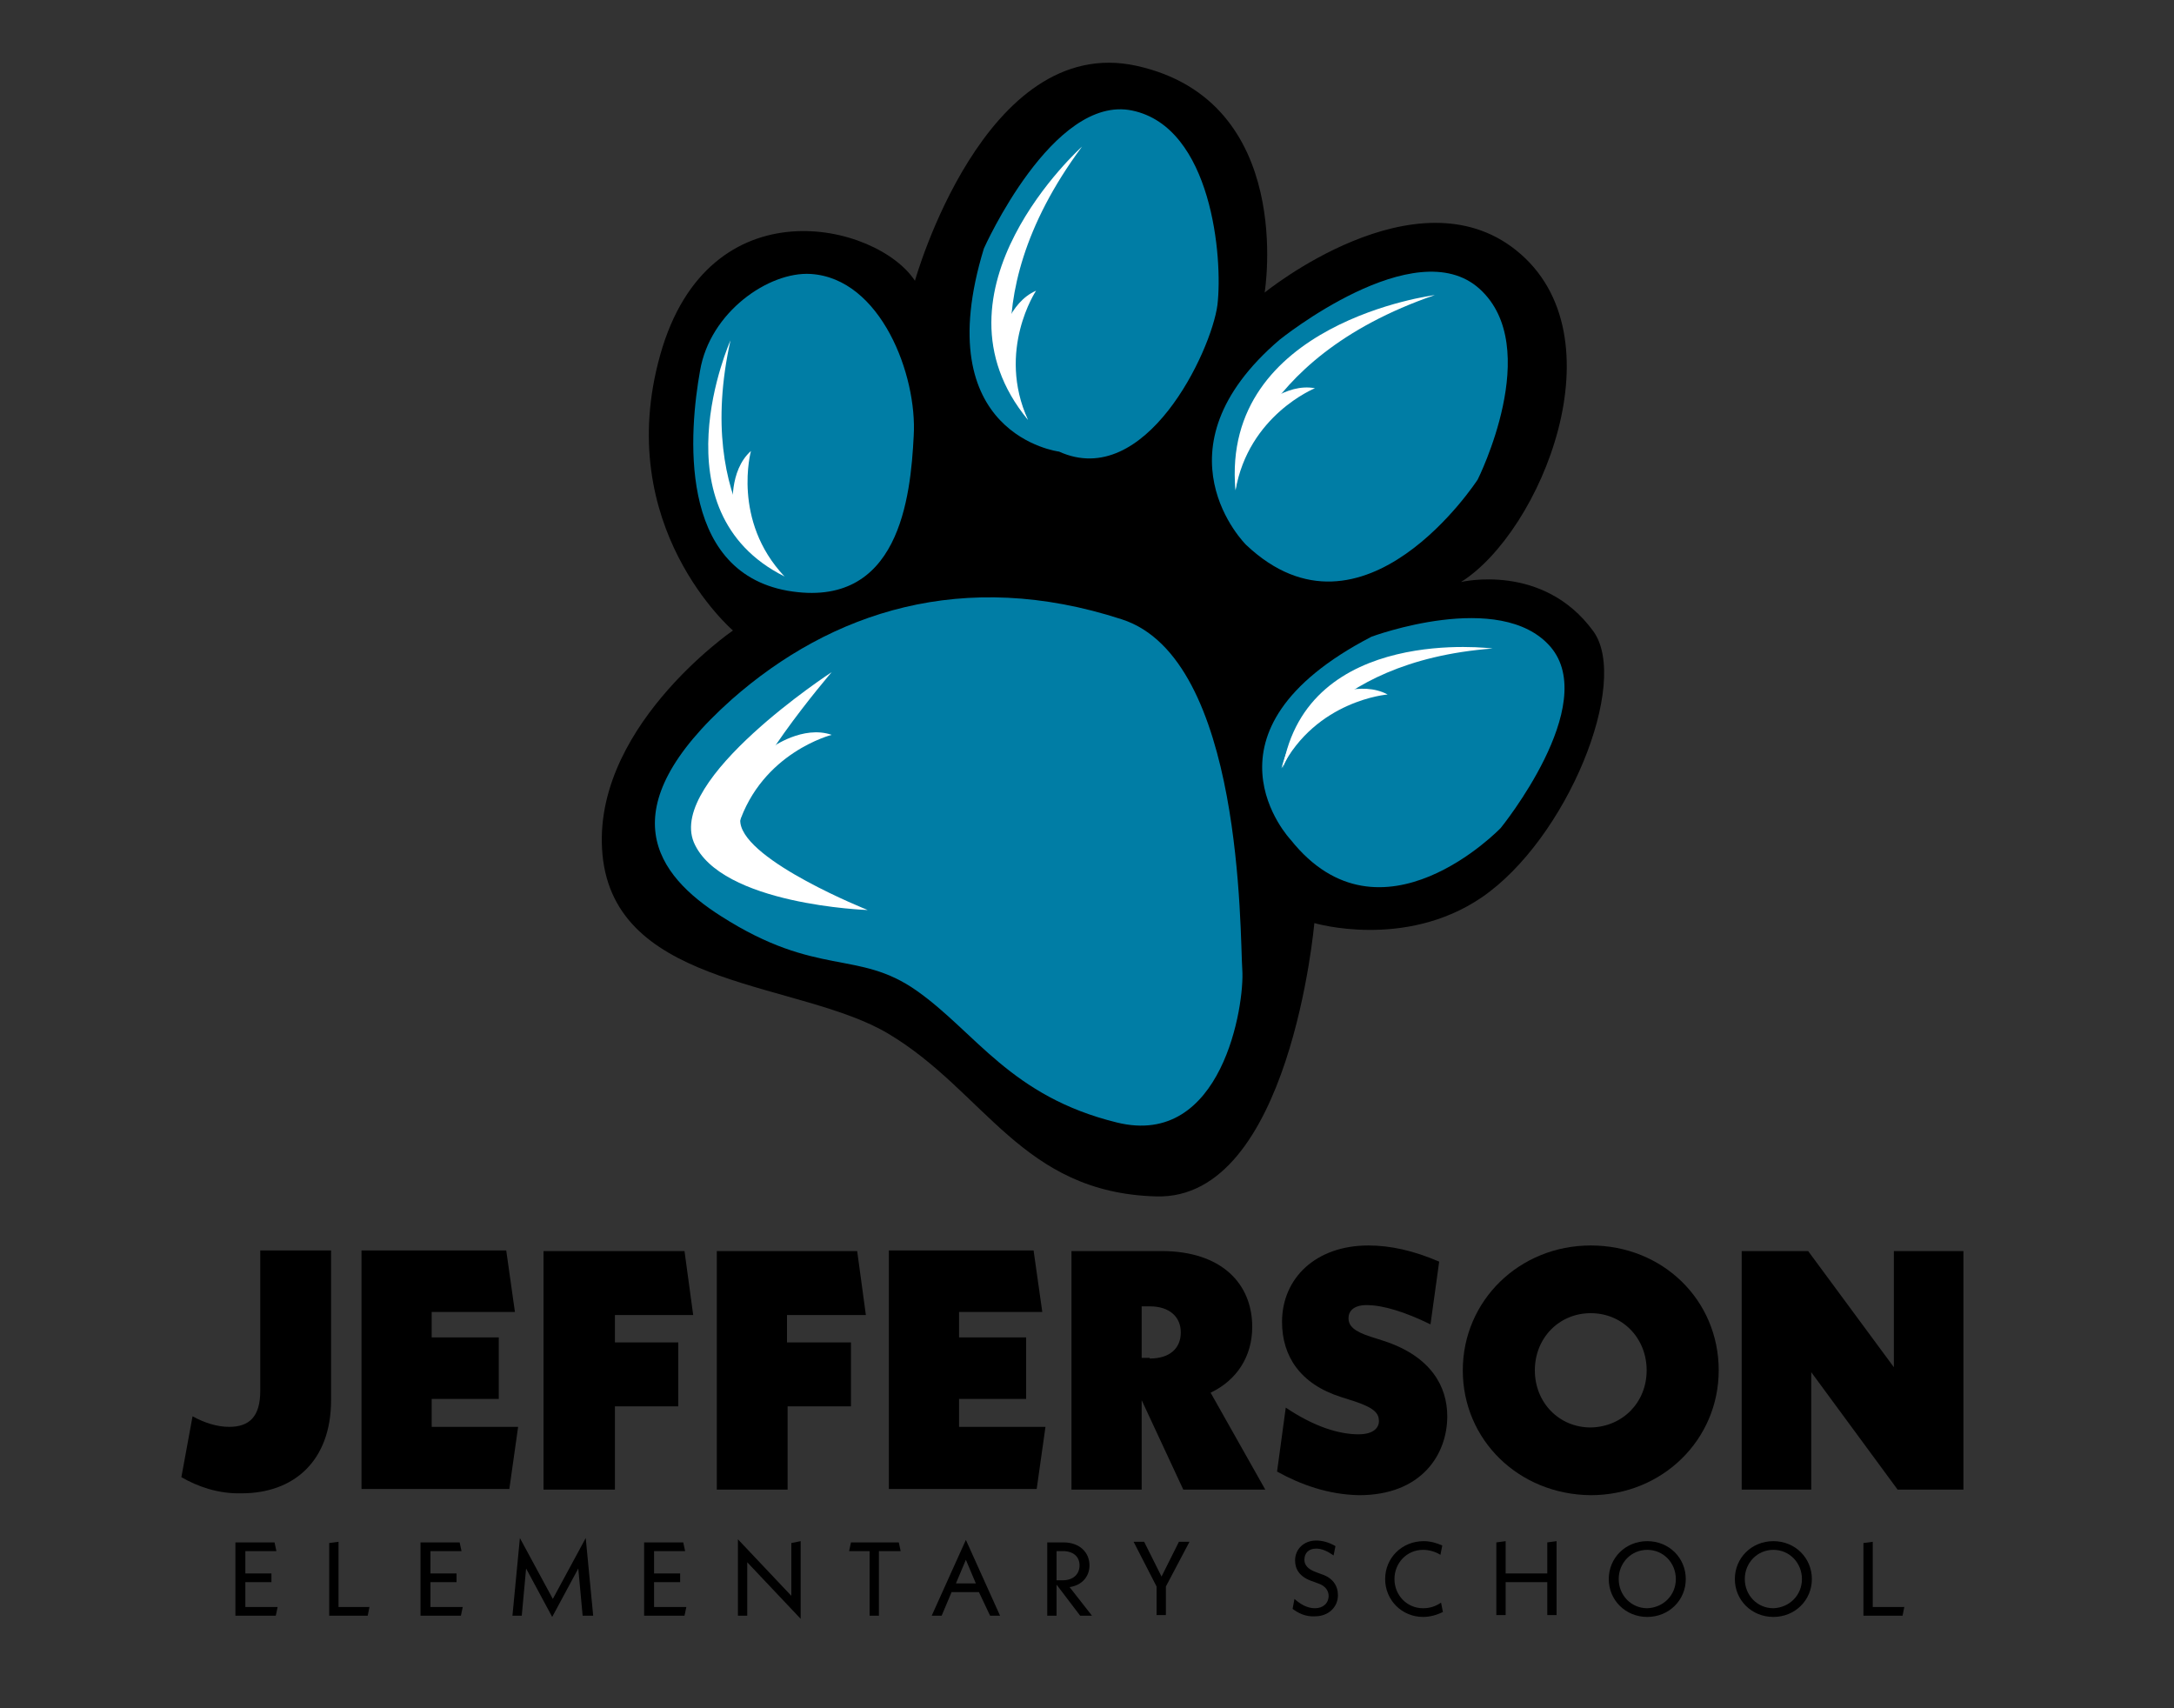 <?xml version="1.0" encoding="utf-8"?>
<!-- Generator: Adobe Illustrator 26.0.0, SVG Export Plug-In . SVG Version: 6.00 Build 0)  -->
<svg version="1.1" id="Layer_1" xmlns="http://www.w3.org/2000/svg" xmlns:xlink="http://www.w3.org/1999/xlink" x="0px" y="0px"
	 viewBox="0 0 350 275" style="enable-background:new 0 0 350 275;" xml:space="preserve">
<rect x="0" y="0" width="350" height="275" fill="#333333" stroke="none"/>
<style type="text/css">
	.st0{fill:none;}
	.st1{enable-background:new    ;}
	.st2{fill:#007DA5;}
	.st3{fill:#FFFFFF;}
</style>
<rect x="21" y="200.3" class="st0" width="305.6" height="67.4"/>
<g class="st1">
	<path d="M29.2,237.8L31,228c2,1.1,4,1.7,5.9,1.7c3.3,0,5-1.7,5-5.8v-22.6h11.4v24.1c0,9.8-6,15-14.4,15
		C35.1,240.5,31.8,239.3,29.2,237.8z"/>
	<path d="M83.4,229.8l-1.4,9.9H58.2v-38.4h23.3l1.4,9.9H69.5v4.1h10.8v9.9H69.5v4.5H83.4z"/>
	<path d="M99,216.1h10.2v10.3H99v13.4H87.5v-38.4h22.7l1.4,10.3H99V216.1z"/>
	<path d="M126.8,216.1H137v10.3h-10.2v13.4h-11.4v-38.4H138l1.4,10.3h-12.7V216.1z"/>
	<path d="M168.3,229.8l-1.4,9.9h-23.8v-38.4h23.3l1.4,9.9h-13.4v4.1h10.8v9.9h-10.8v4.5H168.3z"/>
	<path d="M190.5,239.8l-6.7-14.4v14.4h-11.3v-38.4H187c9.6,0,14.6,5.2,14.6,12.2c0,4.8-2.5,8.6-6.7,10.6l8.8,15.6H190.5z
		 M185.1,218.7c3.3,0,5-1.7,5-4.2c0-2.5-1.8-4.2-5-4.2h-1.3v8.3H185.1z"/>
	<path d="M205.6,236.9l1.4-10.3c4.6,3.1,8.6,4.3,11.7,4.3c2.6,0,3.3-1.2,3.3-2.1c0-1.2-0.6-2.1-3.9-3.2l-2.2-0.7
		c-6.6-2.1-9.5-6.6-9.5-12.1c0-7,5.4-12.3,13.9-12.3c3.5,0,7.2,0.8,11.4,2.6l-1.4,10.1c-4.1-2-7.6-3.1-10.3-3.1
		c-2.1,0-2.9,1-2.9,2.1c0,1.2,0.8,2.1,3.6,3l2.2,0.7c7.5,2.5,10.1,7.3,10.1,12.1c0,6.1-4.1,12.7-14.2,12.7
		C213.8,240.6,209.4,239,205.6,236.9z"/>
	<path d="M235.5,220.6c0-11.2,9.1-20.1,20.6-20.1c11.6,0,20.6,8.8,20.6,20.1c0,11.2-9.1,20.1-20.6,20.1
		C244.5,240.6,235.5,231.8,235.5,220.6z M265.1,220.6c0-5.2-3.9-9.2-9-9.2c-5.1,0-9,4-9,9.2c0,5.2,3.9,9.2,9,9.2
		C261.2,229.7,265.1,225.8,265.1,220.6z"/>
	<path d="M316.1,201.4v38.4h-10.6l-13.9-18.9v18.9h-11.2v-38.4h10.7l13.8,18.7v-18.7H316.1z"/>
</g>
<g class="st1">
	<path d="M44.7,258.7l-0.3,1.4h-6.5v-11.8h6.3l0.3,1.4h-5v3.6h4.2v1.4h-4.2v4H44.7z"/>
	<path d="M59.5,258.6l-0.3,1.5H53v-11.7l1.5-0.2v10.5H59.5z"/>
	<path d="M74.5,258.7l-0.3,1.4h-6.5v-11.8H74l0.3,1.4h-5v3.6h4.2v1.4h-4.2v4H74.5z"/>
	<path d="M93.8,260.1l-0.7-7.6l-4.2,7.8l-4.2-7.8l-0.7,7.6h-1.5l1.2-12.5l5.3,9.8l5.3-9.8l1.2,12.5H93.8z"/>
	<path d="M110.5,258.7l-0.3,1.4h-6.5v-11.8h6.3l0.3,1.4h-5v3.6h4.2v1.4h-4.2v4H110.5z"/>
	<path d="M128.9,260.6l-8.6-9.1v8.6h-1.5v-12.3l8.6,9.1v-8.5l1.5-0.3V260.6z"/>
	<path d="M141.5,249.7v10.4H140v-10.4h-3.3l0.3-1.4h7.7l0.3,1.4H141.5z"/>
	<path d="M157.6,256.3h-4.4l-1.6,3.8H150l5.5-12.2l5.5,12.2h-1.6L157.6,256.3z M157.1,254.9l-1.6-3.8l-1.6,3.8H157.1z"/>
	<path d="M173.9,260.1l-3.8-5v5h-1.5v-11.8h2.6c2.6,0,4.2,1.6,4.2,3.7c0,1.8-1.2,3.2-3.2,3.5l3.6,4.6H173.9z M170.1,254.4h1
		c1.7,0,2.7-1,2.7-2.4c0-1.4-1-2.3-2.7-2.3h-1V254.4z"/>
	<path d="M187.7,255.4v4.6h-1.5v-4.6l-3.7-7.2h1.7l2.8,5.6l2.8-5.6h1.7L187.7,255.4z"/>
	<path d="M208.1,259l0.3-1.6c0.9,0.8,2,1.5,3.3,1.5c1.3,0,2.2-0.8,2.2-2c0-0.8-0.5-1.6-1.7-2l-0.8-0.3c-2.2-0.7-2.9-2-2.9-3.4
		c0-1.8,1.4-3.2,3.4-3.2c1,0,2.1,0.3,3.1,0.9l-0.3,1.5c-1-0.7-1.9-1.1-2.8-1.1c-1.2,0-1.9,0.7-1.9,1.8c0,0.8,0.5,1.5,1.9,2l0.8,0.3
		c1.9,0.6,2.7,1.9,2.7,3.4c0,1.9-1.5,3.4-3.7,3.4C210.1,260.3,208.9,259.6,208.1,259z"/>
	<path d="M223,254.2c0-3.4,2.7-6.1,6.2-6.1c1.1,0,2.1,0.3,3,0.7l-0.3,1.5c-0.8-0.5-1.8-0.8-2.8-0.8c-2.6,0-4.6,2.1-4.6,4.7
		s2,4.7,4.6,4.7c1.1,0,2-0.3,2.9-0.9l0.3,1.5c-1,0.5-2.1,0.8-3.2,0.8C225.7,260.3,223,257.6,223,254.2z"/>
	<path d="M250.6,248.1v11.9h-1.5v-5.3h-6.7v5.3h-1.5v-11.7l1.5-0.2v5.2h6.7v-5L250.6,248.1z"/>
	<path d="M259,254.2c0-3.4,2.7-6.1,6.2-6.1c3.5,0,6.2,2.7,6.2,6.1s-2.7,6.1-6.2,6.1C261.7,260.3,259,257.6,259,254.2z M269.8,254.2
		c0-2.6-2-4.7-4.6-4.7c-2.6,0-4.6,2.1-4.6,4.7s2,4.7,4.6,4.7C267.8,258.8,269.8,256.8,269.8,254.2z"/>
	<path d="M279.3,254.2c0-3.4,2.7-6.1,6.2-6.1c3.5,0,6.2,2.7,6.2,6.1s-2.7,6.1-6.2,6.1C282,260.3,279.3,257.6,279.3,254.2z
		 M290.1,254.2c0-2.6-2-4.7-4.6-4.7c-2.6,0-4.6,2.1-4.6,4.7s2,4.7,4.6,4.7C288.1,258.8,290.1,256.8,290.1,254.2z"/>
	<path d="M306.6,258.6l-0.3,1.5h-6.3v-11.7l1.5-0.2v10.5H306.6z"/>
</g>
<g>
	<path d="M118,101.5c0,0-19.5-16.7-11.7-44.4s34.9-21.2,41-11.9c0,0,11.2-40,35.7-34.6c25.7,5.7,20.6,36.5,20.6,36.5
		s24.3-19.8,40.5-6.8c17.1,13.7,3.9,45.4-8.9,53.4c0,0,13.2-3.2,21.3,7.9c6,8.2-4.2,33.5-18,42.9c-12.4,8.4-26.9,4.1-26.9,4.1
		s-3.9,44.7-25.5,44c-21.6-0.6-27.5-16.9-43.1-26.2c-14.1-8.4-43.1-7.2-45.9-27.9C94.4,117.7,118,101.5,118,101.5z"/>
	<g>
		<path class="st2" d="M180.6,99.7c-25.5-8.3-46.8-1.2-62.8,12.9c-20,17.8-12.1,28.3-1.7,34.9c15.5,9.9,22,5.3,31.5,12
			s15.1,17,32.2,21.2c17,4.2,20.6-19,20.2-24.6C199.6,150.4,200.2,106,180.6,99.7z"/>
		<path class="st2" d="M130.5,44.1c-6.7-0.4-16.2,6.1-17.8,15.6c-1.7,9.5-3.8,32.2,14.1,35.4c18,3.1,19.8-15.1,20.3-24.9
			C147.7,60.4,141.8,44.8,130.5,44.1z"/>
		<path class="st2" d="M170.5,72.7c0,0-21.3-2.6-12.1-32.7c0,0,11.1-24.9,23.9-22.2c12.8,2.7,14.6,23.7,13.7,31.3
			C195,56.6,184.4,79,170.5,72.7z"/>
		<path class="st2" d="M200.6,87.7c0,0-15.4-15.2,5.4-33c0,0,21.8-17.6,32.2-8.2s-0.3,30.7-0.3,30.7S219.5,105.6,200.6,87.7z"/>
		<path class="st2" d="M207.8,135.2c0,0-16.5-17.4,13-32.7c0,0,20.7-7.7,28.8,1.6c8.1,9.4-8,29.2-8,29.2S222.3,153.4,207.8,135.2z"
			/>
	</g>
	<path class="st3" d="M118,81.9c0,0-0.7-6.1,2.9-9.3c0,0-3.1,11.2,5.4,20.2C126.3,92.7,119.6,88.4,118,81.9z"/>
	<path class="st3" d="M213.6,112.2c0,0,5.5-2.7,9.8-0.4c0,0-11.5,0.9-17.1,11.9C206.3,123.7,208.1,115.9,213.6,112.2z"/>
	<path class="st3" d="M124.3,120.3c0,0,5-3.6,9.6-2c0,0-11.2,2.8-15,14.5C119,132.9,119.5,124.9,124.3,120.3z"/>
	<path class="st3" d="M202.5,65.9c0,0,4.5-4.3,9.2-3.4c0,0-10.7,4.3-12.8,16.5C199,79.1,198.4,71.1,202.5,65.9z"/>
	<path class="st3" d="M161.1,54.7c0,0,1.3-6,5.7-7.9c0,0-6.4,9.6-1.3,20.8C165.6,67.6,160.6,61.3,161.1,54.7z"/>
	<path class="st3" d="M117.6,54.8c0,0-12.3,27.5,8.7,38C126.3,92.7,111.6,81.9,117.6,54.8z"/>
	<path class="st3" d="M240.3,104.4c0,0-29.9-3.9-33.8,19.3C206.4,123.7,212.5,106.5,240.3,104.4z"/>
	<path class="st3" d="M174.2,23.6c0,0-25.9,23.2-8.7,44C165.5,67.6,155.1,49.3,174.2,23.6z"/>
	<path class="st3" d="M231,47.5c0,0-34.5,4.4-32.1,31.4C198.9,78.8,200.7,57.9,231,47.5z"/>
	<path class="st3" d="M133.9,108.2c0,0-26.4,17.2-22.2,27.4c4.3,10.1,28,10.9,28,10.9s-19.6-7.8-20.5-14
		C118.4,126.2,133.9,108.2,133.9,108.2z"/>
</g>
</svg>

